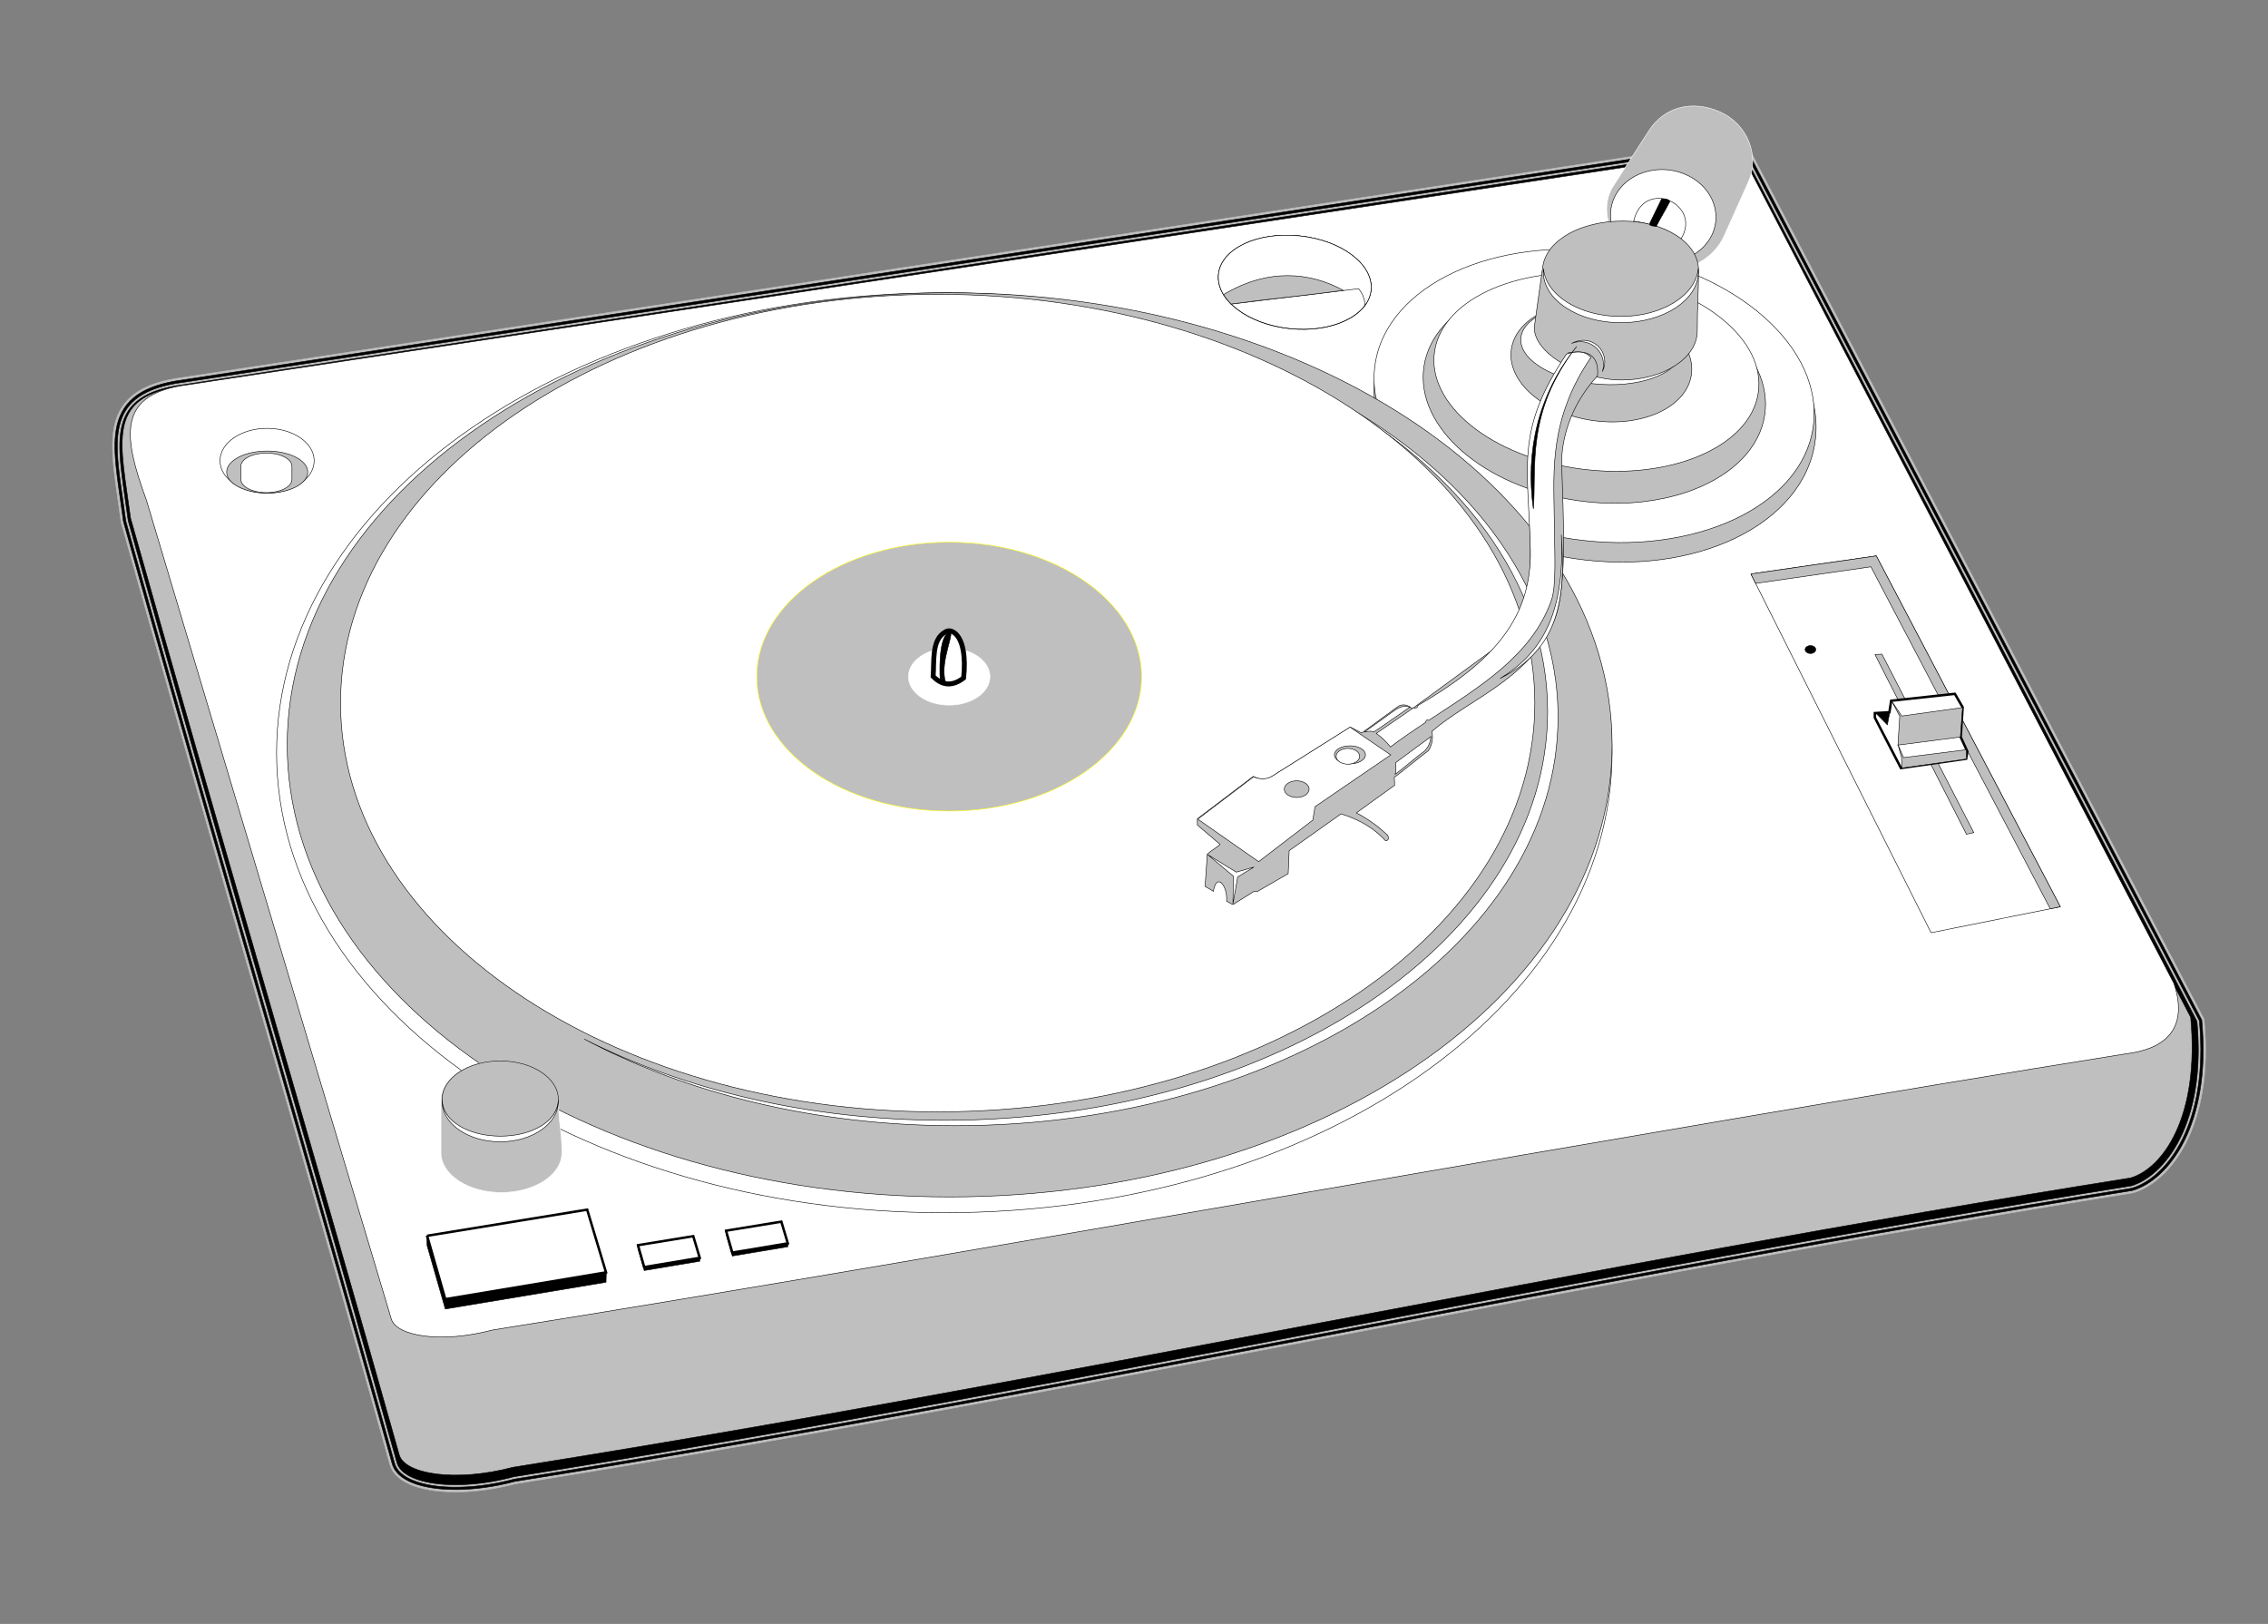 <?xml version="1.0"?><svg width="924.095" height="661.627" xmlns="http://www.w3.org/2000/svg" xmlns:xlink="http://www.w3.org/1999/xlink">
 <rect width="100%" height="100%" fill="#808080" stroke="none"/>
 <title>Doc Table</title>
 <defs>
  <linearGradient id="linearGradient10638">
   <stop id="stop10640" offset="0" stop-color="#90c5ff"/>
   <stop id="stop10646" offset="0.5" stop-color="#91c5ff"/>
   <stop id="stop10642" offset="1" stop-color="#d0ffd0"/>
  </linearGradient>
  <radialGradient xlink:href="#linearGradient10638" id="radialGradient3329" gradientUnits="userSpaceOnUse" gradientTransform="matrix(1.081,0,0,1.279,-2.933,-148.693)" cx="372.047" cy="526.118" fx="372.047" fy="526.118" r="372.047"/>
 </defs>
 <g>
  <title>Layer 1</title>
  <g id="g3406" transform="matrix(1.242 0 0 0.621 -62.708 -38.362)"/>
  <path d="m49.304,212.632l3.354,11.964l3.309,11.76l3.334,11.814l3.358,11.862l3.379,11.907l3.4,11.949l3.418,11.986l3.433,12.02l3.449,12.051l3.461,12.076l3.472,12.098l3.481,12.118l3.488,12.132l3.494,12.143l3.497,12.151l3.499,12.154l3.499,12.154l3.497,12.149l3.493,12.142l3.487,12.131l3.481,12.117l3.471,12.092l3.461,12.072l3.447,12.053l3.433,12.013l3.417,11.983l3.398,11.944l3.377,11.904l3.357,11.855l3.332,11.806l3.307,11.756l3.317,11.835l0.398,1.106l0.605,1.166l0.74,1.057l0.851,0.968l0.946,0.869l1.026,0.79l1.101,0.711l1.172,0.642l1.238,0.583l1.302,0.534l1.367,0.474l1.429,0.425l1.492,0.375l1.55,0.326l1.61,0.286l1.667,0.237l1.723,0.188l1.776,0.138l1.828,0.099l1.877,0.049l1.925,0l1.968,-0.039l2.012,-0.099l2.052,-0.148l2.09,-0.198l2.124,-0.247l2.157,-0.296l2.187,-0.356l2.214,-0.415l2.239,-0.464l2.26,-0.514l2.067,-0.524l20.724,-3.349l20.846,-3.438l20.792,-3.497l20.742,-3.556l20.695,-3.606l20.652,-3.655l20.614,-3.695l20.579,-3.734l20.546,-3.764l20.52,-3.794l20.496,-3.823l20.476,-3.843l20.46,-3.863l20.448,-3.873l20.438,-3.882l20.435,-3.883l20.433,-3.892l20.437,-3.873l20.443,-3.873l20.449,-3.863l20.47,-3.843l20.49,-3.823l20.5,-3.794l20.54,-3.764l20.56,-3.734l20.6,-3.685l20.63,-3.655l20.68,-3.596l20.71,-3.557l20.77,-3.487l20.82,-3.438l21.21,-3.428l1.66,-0.553l1.47,-0.613l1.47,-0.711l1.46,-0.83l1.46,-0.929l1.44,-1.037l1.42,-1.146l1.41,-1.255l1.38,-1.353l1.35,-1.462l1.33,-1.581l1.28,-1.679l1.25,-1.788l1.21,-1.887l1.15,-2.005l1.11,-2.114l1.05,-2.233l0.99,-2.331l0.92,-2.44l0.86,-2.555l0.78,-2.666l0.71,-2.775l0.62,-2.89l0.54,-3.001l0.45,-3.114l0.35,-3.228l0.25,-3.342l0.16,-3.456l0.04,-3.571l-0.06,-3.687l-0.19,-3.803l-0.35,-4.656l-187.38,-358.534l-639.551,97.54l-2.746,0.543l-2.564,0.629l-2.397,0.721l-2.239,0.816l-2.083,0.916l-1.934,1.023l-1.781,1.131l-1.63,1.245l-1.474,1.355l-1.313,1.462l-1.149,1.559l-0.985,1.646l-0.827,1.719l-0.674,1.784l-0.535,1.837l-0.405,1.89l-0.288,1.938l-0.186,1.984l-0.091,2.035l-0.01,2.083l0.064,2.139l0.129,2.194l0.186,2.251l0.235,2.311l0.277,2.374l0.312,2.436l0.34,2.501l0.361,2.568l0.377,2.636l0.385,2.704l0.387,2.773l0.421,3.122l0,0z" id="path2425" stroke-width="0.216" stroke="#bfbfbf" fill="#bfbfbf"/>
  <path d="m50.274,212.437l3.336,11.898l3.309,11.759l3.334,11.813l3.357,11.861l3.38,11.907l3.399,11.949l3.418,11.985l3.433,12.019l3.449,12.051l3.46,12.075l3.472,12.098l3.481,12.118l3.488,12.131l3.494,12.143l3.497,12.151l3.499,12.154l3.499,12.154l3.497,12.149l3.493,12.142l3.488,12.132l3.481,12.117l3.471,12.092l3.46,12.072l3.448,12.052l3.433,12.013l3.417,11.983l3.398,11.944l3.378,11.904l3.356,11.865l3.333,11.806l3.307,11.756l3.308,11.796l0.364,1.018l0.545,1.047l0.673,0.958l0.78,0.889l0.876,0.81l0.96,0.731l1.038,0.672l1.114,0.612l1.184,0.563l1.254,0.504l1.321,0.464l1.388,0.405l1.453,0.375l1.514,0.316l1.576,0.277l1.636,0.237l1.693,0.188l1.748,0.138l1.801,0.089l1.851,0.049l1.899,0.01l1.944,-0.049l1.989,-0.099l2.029,-0.138l2.067,-0.198l2.102,-0.247l2.135,-0.296l2.165,-0.346l2.193,-0.405l2.217,-0.464l2.24,-0.514l2.098,-0.534l20.766,-3.349l20.843,-3.448l20.788,-3.497l20.739,-3.547l20.693,-3.606l20.65,-3.655l20.612,-3.695l20.576,-3.734l20.545,-3.764l20.519,-3.794l20.494,-3.823l20.476,-3.843l20.458,-3.863l20.448,-3.873l20.438,-3.883l20.434,-3.882l20.434,-3.892l20.437,-3.882l20.443,-3.863l20.455,-3.863l20.47,-3.843l20.48,-3.823l20.51,-3.794l20.54,-3.764l20.56,-3.734l20.6,-3.685l20.64,-3.655l20.68,-3.606l20.72,-3.547l20.77,-3.497l20.82,-3.438l21.13,-3.408l1.55,-0.524l1.41,-0.583l1.42,-0.691l1.41,-0.79l1.41,-0.909l1.39,-0.998l1.39,-1.116l1.37,-1.215l1.34,-1.324l1.33,-1.432l1.29,-1.541l1.26,-1.64l1.23,-1.759l1.18,-1.857l1.14,-1.976l1.08,-2.075l1.04,-2.183l0.97,-2.302l0.91,-2.411l0.85,-2.518l0.77,-2.631l0.69,-2.742l0.62,-2.855l0.53,-2.968l0.45,-3.082l0.35,-3.196l0.25,-3.31l0.15,-3.424l0.04,-3.543l-0.06,-3.657l-0.18,-3.775l-0.34,-4.445l-186.96,-357.734l-638.828,97.43l-2.702,0.534l-2.518,0.618l-2.345,0.704l-2.181,0.795l-2.022,0.889l-1.866,0.988l-1.713,1.088l-1.56,1.191l-1.406,1.293l-1.25,1.392l-1.094,1.484l-0.938,1.567l-0.789,1.642l-0.647,1.708l-0.514,1.768l-0.391,1.827l-0.28,1.881l-0.181,1.935l-0.089,1.992l-0.01,2.048l0.063,2.108l0.128,2.168l0.184,2.231l0.233,2.295l0.275,2.361l0.311,2.427l0.339,2.495l0.361,2.565l0.377,2.635l0.386,2.705l0.387,2.777l0.412,3.058l-0,-0z" id="path2427" stroke-width="0.216" stroke="#000000" fill="#000000"/>
  <path d="m51.245,212.241l3.317,11.832l3.308,11.759l3.334,11.812l3.357,11.861l3.38,11.906l3.399,11.948l3.417,11.985l3.434,12.019l3.448,12.05l3.461,12.075l3.472,12.098l3.48,12.117l3.488,12.131l3.494,12.143l3.497,12.15l3.499,12.155l3.499,12.153l3.497,12.15l3.493,12.143l3.488,12.131l3.481,12.117l3.471,12.092l3.461,12.082l3.447,12.043l3.434,12.023l3.416,11.983l3.399,11.944l3.378,11.904l3.357,11.855l3.332,11.805l3.308,11.756l3.298,11.766l0.331,0.929l0.486,0.929l0.604,0.869l0.71,0.8l0.806,0.741l0.893,0.691l0.976,0.632l1.055,0.573l1.132,0.533l1.204,0.494l1.276,0.445l1.346,0.395l1.415,0.356l1.478,0.316l1.543,0.277l1.604,0.227l1.663,0.178l1.72,0.138l1.773,0.099l1.825,0.049l1.875,0l1.92,-0.049l1.965,-0.089l2.005,-0.148l2.045,-0.188l2.08,-0.247l2.113,-0.296l2.143,-0.346l2.172,-0.395l2.196,-0.454l2.218,-0.514l2.131,-0.543l20.807,-3.359l20.84,-3.438l20.785,-3.497l20.736,-3.556l20.69,-3.606l20.648,-3.645l20.609,-3.695l20.575,-3.734l20.543,-3.764l20.517,-3.803l20.493,-3.813l20.475,-3.843l20.458,-3.863l20.446,-3.873l20.438,-3.883l20.435,-3.882l20.433,-3.892l20.437,-3.882l20.444,-3.863l20.451,-3.863l20.47,-3.843l20.49,-3.823l20.51,-3.794l20.54,-3.764l20.57,-3.734l20.6,-3.695l20.64,-3.645l20.67,-3.606l20.73,-3.547l20.77,-3.497l20.83,-3.438l21.05,-3.398l1.44,-0.484l1.35,-0.563l1.36,-0.662l1.37,-0.77l1.36,-0.869l1.35,-0.978l1.35,-1.077l1.33,-1.186l1.31,-1.294l1.29,-1.393l1.27,-1.502l1.23,-1.61l1.2,-1.719l1.16,-1.828l1.12,-1.936l1.07,-2.045l1.01,-2.144l0.96,-2.272l0.9,-2.371l0.83,-2.482l0.76,-2.596l0.69,-2.708l0.61,-2.823l0.53,-2.934l0.44,-3.05l0.34,-3.163l0.25,-3.279l0.15,-3.394l0.05,-3.512l-0.07,-3.629l-0.18,-3.746l-0.32,-4.233l-186.54,-356.934l-638.105,97.319l-2.659,0.528l-2.471,0.607l-2.293,0.689l-2.124,0.775l-1.959,0.861l-1.8,0.952l-1.644,1.044l-1.49,1.138l-1.338,1.231l-1.188,1.322l-1.037,1.408l-0.892,1.489l-0.752,1.564l-0.618,1.634l-0.493,1.699l-0.378,1.761l-0.272,1.825l-0.176,1.886l-0.088,1.949l-0.009,2.012l0.062,2.078l0.126,2.143l0.183,2.211l0.231,2.278l0.274,2.348l0.31,2.418l0.338,2.491l0.361,2.561l0.376,2.634l0.386,2.707l0.388,2.78l0.404,2.993l0,-0z" id="path2429" stroke-width="0.216" stroke="#000000" fill="#bfbfbf"/>
  <path d="m52.215,212.046l3.299,11.767l3.308,11.759l3.334,11.81l3.357,11.861l3.379,11.905l3.399,11.947l3.417,11.985l3.433,12.018l3.449,12.05l3.46,12.075l3.472,12.097l3.481,12.117l3.488,12.132l3.493,12.143l3.497,12.15l3.499,12.154l3.499,12.154l3.497,12.15l3.494,12.142l3.488,12.132l3.48,12.117l3.472,12.102l3.461,12.072l3.447,12.043l3.434,12.023l3.416,11.983l3.399,11.944l3.378,11.904l3.357,11.855l3.333,11.815l3.308,11.756l3.289,11.736l0.296,0.82l0.427,0.82l0.537,0.771l0.64,0.721l0.736,0.682l0.826,0.632l0.913,0.593l0.997,0.553l1.078,0.504l1.156,0.474l1.231,0.425l1.304,0.385l1.376,0.346l1.443,0.306l1.509,0.267l1.572,0.227l1.633,0.178l1.691,0.138l1.747,0.089l1.799,0.049l1.849,0l1.896,-0.049l1.941,-0.089l1.983,-0.138l2.022,-0.188l2.058,-0.247l2.091,-0.286l2.122,-0.346l2.15,-0.395l2.174,-0.454l2.197,-0.504l2.163,-0.553l20.849,-3.359l20.836,-3.438l20.783,-3.497l20.733,-3.556l20.687,-3.606l20.646,-3.645l20.607,-3.695l20.573,-3.734l20.541,-3.764l20.516,-3.803l20.492,-3.813l20.473,-3.843l20.457,-3.863l20.446,-3.873l20.438,-3.882l20.434,-3.883l20.434,-3.892l20.437,-3.883l20.444,-3.873l20.457,-3.853l20.47,-3.843l20.49,-3.823l20.51,-3.794l20.54,-3.764l20.57,-3.734l20.6,-3.695l20.64,-3.645l20.68,-3.606l20.73,-3.556l20.78,-3.497l20.83,-3.438l20.97,-3.379l1.33,-0.454l1.29,-0.534l1.31,-0.632l1.31,-0.741l1.32,-0.84l1.31,-0.948l1.3,-1.047l1.3,-1.156l1.28,-1.255l1.26,-1.363l1.23,-1.472l1.21,-1.571l1.18,-1.689l1.13,-1.788l1.1,-1.897l1.05,-2.005l1,-2.114l0.94,-2.233l0.89,-2.337l0.82,-2.449l0.75,-2.562l0.68,-2.674l0.6,-2.788l0.52,-2.901l0.44,-3.016l0.34,-3.132l0.25,-3.248l0.14,-3.364l0.05,-3.481l-0.07,-3.6l-0.17,-3.717l-0.31,-4.022l-186.13,-356.134l-637.373,97.208l-2.615,0.519l-2.424,0.595l-2.241,0.674l-2.067,0.753l-1.896,0.835l-1.734,0.917l-1.574,1.001l-1.421,1.085l-1.271,1.169l-1.124,1.252l-0.982,1.333l-0.845,1.411l-0.714,1.486l-0.59,1.558l-0.473,1.63l-0.365,1.698l-0.263,1.768l-0.171,1.837l-0.086,1.906l-0.009,1.976l0.061,2.047l0.125,2.118l0.18,2.19l0.23,2.262l0.273,2.336l0.308,2.41l0.338,2.484l0.36,2.558l0.377,2.633l0.385,2.709l0.389,2.783l0.395,2.929l-0,0z" id="path2431" stroke-width="0.216" stroke="#000000" fill="#000000"/>
  <path d="m53.185,211.028c34.84,123.816 74.65,257.886 109.49,381.702c2.221,7.89 22.903,11.24 46.411,5.05c223.147,-35.429 435.906,-82.453 659.056,-117.882c12.87,-3.851 28.22,-24.396 24.45,-65.452l-184.11,-353.394l-636.65,96.568c-28.488,5.01 -22.725,22.601 -18.647,53.409z" id="path2433" stroke-width="0.216" stroke="#000000" fill="#bfbfbf"/>
  <path d="m59.643,203.716l99.784,333.656c2.096,7.014 20.34,10.047 41.218,4.515c198.174,-31.643 467.307,-80.89 665.487,-112.527c14.61,-1.712 26.11,-9.118 19.64,-28.678l-177.02,-339.631l-635.224,96.148c-25.299,4.473 -23.45,20.475 -13.885,46.517z" id="path2435" stroke-width="0.216" stroke="#000000" fill="#ffffff"/>
  <path d="m713.402,233.838l51.09,-7.364l74.98,142.952l-52.66,10.587l-73.41,-146.176z" id="path2437" stroke-width="0.216" stroke="#000000" fill="#ffffff"/>
  <path d="m763.952,266.644l2.85,-0.134l37.41,72.708l-2.98,0.669l-37.28,-73.243z" id="path2439" stroke-width="0.216" stroke="#000000" fill="#bfbfbf"/>
  <path d="m657.012,123.861c17.99,1.942 31.16,10.658 29.42,19.461c-1.74,8.803 -17.73,14.367 -35.72,12.425c-17.98,-1.942 -31.16,-10.658 -29.42,-19.461c1.74,-8.804 17.74,-14.368 35.72,-12.425z" id="path2441" stroke-width="0.216" stroke="#000000" fill="#000000"/>
  <path d="m658.582,105.694c49.49,7.423 85.75,40.728 80.96,74.371c-4.79,33.643 -48.8,54.906 -98.29,47.482c-49.495,-7.424 -85.749,-40.727 -80.963,-74.371c4.786,-33.643 48.803,-54.906 98.293,-47.482z" id="path2443" stroke-width="0.216" stroke="#000000" fill="#bfbfbf"/>
  <path d="m658.152,102.929c49.27,7.111 85.37,39.011 80.6,71.237c-4.76,32.226 -48.59,52.592 -97.86,45.481c-49.275,-7.111 -85.37,-39.012 -80.605,-71.237c4.765,-32.226 48.585,-52.592 97.865,-45.481z" id="path2445" stroke-width="0.216" stroke="#000000" fill="#ffffff"/>
  <path d="m675.212,153.369c-6.66,2.816 -16.02,4.05 -26,2.973c-17.99,-1.942 -31.16,-10.658 -29.42,-19.461c0.84,-4.272 5.04,-7.782 11.2,-10.04c-5.33,2.258 -8.92,5.531 -9.7,9.444c-1.73,8.805 11.44,17.521 29.42,19.463c9.25,0.999 17.97,0.012 24.5,-2.379z" id="path2447" stroke-width="0.216" stroke="#000000" fill="#ffffff"/>
  <path d="m656.322,114.421c38.34,5.456 66.42,29.931 62.71,54.655c-2.01,13.418 -12.97,24.156 -28.71,30.299c-10.08,3.938 -22.13,5.988 -35.03,5.644c-4.06,-0.108 -8.2,-0.452 -12.39,-1.049c-38.339,-5.455 -66.421,-29.931 -62.713,-54.654c3.707,-24.724 37.803,-40.35 76.133,-34.895z" id="path2449" stroke-width="0.216" stroke="#000000" fill="#bfbfbf"/>
  <path d="m656.832,112.151c36.39,4.808 63.05,26.377 59.53,48.167c-3.51,21.789 -35.88,35.56 -72.28,30.752c-36.389,-4.808 -63.049,-26.377 -59.529,-48.166c3.519,-21.79 35.889,-35.561 72.279,-30.753z" id="path2451" stroke-width="0.216" stroke="#000000" fill="#ffffff"/>
  <path d="m656.022,123.656c20.25,2.904 35.08,15.933 33.12,29.094c-1.96,13.162 -19.96,21.48 -40.21,18.576c-20.25,-2.904 -35.09,-15.933 -33.13,-29.094c1.96,-13.162 19.97,-21.48 40.22,-18.576z" id="path2453" stroke-width="0.216" stroke="#000000" fill="#bfbfbf"/>
  <path d="m702.672,95.714c-5.32,12.14 -19.76,17.492 -32.26,11.953c-12.49,-5.538 -20.19,-20.862 -12.99,-32.018l14.41,-22.365c6.41,-9.927 17.87,-12.618 28.98,-7.69c11.12,4.929 16.3,17.689 11.56,28.489c-3.48,7.942 -6.15,13.542 -9.7,21.631z" id="path2455" stroke-width="0.216" stroke="#ffffff" fill="#bfbfbf"/>
  <path d="m686.102,70.784c10.92,4.338 16,15.566 11.35,25.074c-4.65,9.507 -17.27,13.699 -28.18,9.361c-10.92,-4.338 -16,-15.566 -11.35,-25.074c4.64,-9.508 17.26,-13.7 28.18,-9.361z" id="path2457" stroke-width="0.216" stroke="#000000" fill="#ffffff"/>
  <path d="m655.512,124.456c17.98,1.943 31.15,10.658 29.41,19.461c-1.73,8.803 -17.73,14.367 -35.71,12.425c-17.99,-1.942 -31.16,-10.658 -29.42,-19.461c1.74,-8.803 17.73,-14.367 35.72,-12.425z" id="path2459" stroke-width="0.216" stroke="#000000" fill="#ffffff"/>
  <path d="m665.632,90.101c4.25,-17.926 28.19,-6.791 19.23,7.312c-5.59,-4.201 -12.2,-6.277 -19.23,-7.312z" id="path2461" stroke-width="0.216" stroke="#000000" fill="#ffffff"/>
  <path d="m384.766,119.284c150.239,0 272.076,83.922 272.076,187.405c0,103.484 -121.837,187.402 -272.076,187.402c-150.239,0 -272.077,-83.918 -272.077,-187.402c0,-103.483 121.838,-187.405 272.077,-187.405z" id="path2463" stroke-width="0.216" stroke="#000000" fill="#ffffff"/>
  <path d="m386.935,119.284c149.041,0 269.907,82.478 269.907,184.183c0,101.705 -120.866,184.184 -269.907,184.184c-149.041,0 -269.909,-82.479 -269.909,-184.184c0,-101.704 120.868,-184.183 269.909,-184.183z" id="path2465" stroke-width="0.216" stroke="#000000" fill="#bfbfbf"/>
  <path d="m385.08,123.574c135.621,0 245.602,74.577 245.602,166.539c0,91.96 -109.981,166.539 -245.602,166.539c-135.622,0 -245.606,-74.578 -245.606,-166.539c0,-91.961 109.984,-166.539 245.606,-166.539z" id="path2467" stroke-width="0.216" stroke="#bfbfbf" fill="#bfbfbf"/>
  <path d="m536.599,158.881c59.638,30.387 98.223,78.752 98.223,133.218c0,91.96 -109.984,166.536 -245.606,166.536c-57.018,0 -109.501,-13.184 -151.189,-35.297c40.979,20.782 91.844,33.09 146.94,33.09c135.621,0 245.605,-74.577 245.605,-166.539c0,-53.162 -36.756,-100.515 -93.973,-131.009z" id="path2469" stroke-width="0.216" stroke="#000000" fill="#ffffff"/>
  <path d="m691.542,134.905c0,10.992 -13.8,19.905 -30.82,19.905c-17.02,0 -36.98,-11.415 -35.46,-22.303l3.34,-23.866c1.53,-10.888 15.61,-18.567 32.63,-18.567c17.01,0 30.82,8.914 30.82,19.905c0,10.75 -0.51,13.872 -0.51,24.925z" id="path2471" stroke-width="0.216" stroke="#000000" fill="#bfbfbf"/>
  <path d="m691.932,109.473c0.04,0.423 0.07,0.849 0.07,1.278c0,11.45 -14.15,20.735 -31.59,20.735c-17.44,0 -31.59,-9.285 -31.59,-20.735c0,-0.43 0.02,-0.855 0.06,-1.278c1.01,10.854 14.74,19.457 31.53,19.457c16.79,0 30.52,-8.603 31.52,-19.457z" id="path2473" stroke-width="0.216" stroke="#000000" fill="#ffffff"/>
  <path d="m640.422,139.877c8.44,-4.394 16.23,3.912 12.47,11.521c0.24,-0.741 0.39,-1.524 0.43,-2.336c0.27,-5.17 -3.73,-9.576 -8.92,-9.841c-1.41,-0.072 -2.75,0.168 -3.98,0.656z" id="path2475" stroke-width="0.216" stroke="#000000" fill="#ffffff"/>
  <path d="m529.599,96.117c17.161,1.822 30.158,11.757 29.024,22.186c-1.135,10.429 -15.972,17.41 -33.132,15.588c-17.161,-1.821 -30.158,-11.756 -29.024,-22.186c1.135,-10.429 15.971,-17.41 33.132,-15.588z" id="path2477" stroke-width="0.216" stroke="#000000" fill="none"/>
  <path d="m382.059,119.912c134.352,0 243.303,74.577 243.303,166.539c0,91.961 -108.951,166.539 -243.303,166.539c-134.352,0 -243.307,-74.577 -243.307,-166.539c0,-91.961 108.955,-166.539 243.307,-166.539z" id="path2479" stroke-width="0.216" stroke="#000000" fill="#ffffff"/>
  <path d="m386.745,220.914c43.292,0 78.4,24.524 78.4,54.764c0,30.241 -35.108,54.765 -78.4,54.765c-43.292,0 -78.4,-24.524 -78.4,-54.765c0,-30.24 35.108,-54.764 78.4,-54.764z" id="path2481" stroke-width="0.216" stroke="#ffff00" fill="#bfbfbf"/>
  <path d="m386.745,264.078c9.17,0 16.607,5.195 16.607,11.6c0,6.406 -7.437,11.6 -16.607,11.6c-9.17,0 -16.607,-5.194 -16.607,-11.6c0,-6.405 7.437,-11.6 16.607,-11.6z" id="path2483" stroke-width="0.216" stroke="#ffffff" fill="#ffffff"/>
  <path d="m380.206,275.565c0.494,-5.916 -0.734,-14.936 4.913,-18.052c1.331,-0.894 2.721,-0.427 3.65,0.231c3.654,2.59 4.787,10.012 3.85,18.484c-4.467,3.414 -8.617,3.256 -12.413,-0.663z" id="path2485" stroke-width="2" stroke="#000000" fill="#ffffff"/>
  <path d="m529.599,96.117c17.161,1.822 30.158,11.757 29.024,22.186c-1.135,10.429 -15.972,17.41 -33.132,15.588c-17.161,-1.821 -30.158,-11.756 -29.024,-22.186c1.135,-10.429 15.971,-17.41 33.132,-15.588z" id="path2487" stroke-width="0.216" stroke="#000000" fill="none"/>
  <path d="m713.402,233.838l51.09,-7.364l74.98,142.952l-4.1,0.824l-73.07,-139.332l-46.97,6.768l-1.93,-3.849z" id="path2489" stroke-width="0.216" stroke="#000000" fill="#bfbfbf"/>
  <path d="m763.912,292.381l10.62,20.531l26.57,-3.802l0.47,-2.971l-2.69,-5.862l0.79,-12.118l-3.16,-5.472l-25.95,2.817l-0.72,4.673l-4.81,0.292l-0.2,0.012l-0.3,0.019l-0.62,0.038l0,1.843z" id="path2491" stroke-width="1" stroke="#000000" fill="#ffffff"/>
  <path d="m529.599,96.117c17.161,1.822 30.158,11.757 29.024,22.186c-0.249,2.287 -1.157,4.408 -2.604,6.307c0.398,-3.886 -2.469,-6.989 -2.469,-6.989l-51.905,6.267c-3.683,-3.614 -5.648,-7.855 -5.178,-12.183c1.135,-10.429 15.971,-17.41 33.132,-15.588z" id="path2493" stroke-width="0.216" stroke="#000000" fill="#ffffff"/>
  <path d="m501.556,123.864c14.675,-2.007 31.118,-3.547 45.793,-5.554c-13.348,-7.334 -30.496,-9.251 -48.811,1.708c0.669,1.238 1.765,2.508 3.018,3.846z" id="path2495" stroke-width="0.216" stroke="#000000" fill="#bfbfbf"/>
  <path d="m638.912,143.778c6.92,-1.286 12.83,0.106 11.99,9.373c-9.69,10.415 -14.36,23.237 -14.63,34.759c0.59,22.54 2.92,56.264 -4.47,67.62c-10.23,21.709 -33.532,29.557 -48.385,42.447c0.79,3.32 -0.451,6.659 -1.467,7.899c-5.105,3.838 -8.744,7.008 -13.849,10.846c0.045,1.072 0.09,2.143 0.135,3.214c-5.195,3.749 -10.391,7.498 -15.587,11.247c5.499,2.859 9.351,5.949 12.741,9.106c0.631,1.353 0.36,2.111 -0.813,2.276c-4.079,-4.441 -9.569,-8.323 -18.163,-10.98c-7.048,4.999 -14.096,9.998 -21.144,14.996c-0.135,3.125 -0.271,6.25 -0.406,9.373c-4.247,2.455 -8.494,4.91 -12.741,7.365c-0.407,-0.044 -0.813,-0.09 -1.22,-0.134c-2.846,1.785 -5.693,3.571 -8.539,5.356c-0.858,-0.312 -1.717,-1.036 -2.575,-1.349c0.439,-6.521 -4.142,-11.848 -5.39,-4.062c-1.129,-0.67 -2.259,-1.34 -3.388,-2.009c0.226,-4.061 0.691,-9.005 0.917,-13.067c1.445,-1.562 3.723,-2.507 5.169,-4.069l-9.223,-7.848l-0.013,-2.544c7.591,-5.758 15.181,-11.515 22.771,-17.273c2.621,1.321 5.241,1.667 7.861,-0.134c10.572,-6.651 21.144,-13.301 31.716,-19.951c1.537,0.803 3.073,1.606 4.609,2.41c5.015,-3.659 10.03,-7.319 15.045,-10.98c1.852,-0.908 3.705,-0.551 5.557,1.071c12.695,-9.283 25.391,-18.567 38.082,-27.851c6.5,-4.251 11.41,-14.493 9.76,-49.409c0.38,-16.376 -0.83,-32.537 5.7,-49.409c2.89,-5.623 7.05,-12.665 9.95,-18.289z" id="path2497" stroke-width="0.216" stroke="#000000" fill="#bfbfbf"/>
  <path d="m737.662,263.029c1.2,0 2.17,0.719 2.17,1.606c0,0.888 -0.97,1.607 -2.17,1.607c-1.2,0 -2.17,-0.719 -2.17,-1.607c0,-0.887 0.97,-1.606 2.17,-1.606z" id="path2499" stroke-width="0.216" stroke="#000000" fill="#000000"/>
  <path d="m555.932,298.246c1.291,-0.195 2.528,-0.649 3.82,0.006c5.062,-3.399 9.737,-6.8 14.799,-10.199c-2.163,-0.454 -3.257,-0.448 -5.764,0.968c-4.055,2.889 -8.801,6.336 -12.855,9.225z" id="path2501" stroke-width="0.216" stroke="#000000" fill="#ffffff"/>
  <path d="m568.36,315.523c0.592,-1.15 0.459,-3.355 0.237,-4.772c4.858,-3.678 9.595,-6.993 14.454,-10.67c-0.244,2.171 -0.831,4.295 -2.979,6.201c-4.051,2.894 -7.662,6.347 -11.712,9.241z" id="path2503" stroke-width="0.216" stroke="#000000" fill="#ffffff"/>
  <path d="m636.172,217.908c1.71,33.777 -9.37,49.036 -24.99,58.527c24.9,-12.409 26.66,-33.671 24.99,-58.527z" id="path2505" stroke-width="0.216" stroke="#000000" fill="#ffffff"/>
  <path d="m648.192,145.673c-17,24.842 -15.11,46.829 -14.94,63.703c0.18,16.873 1,29.299 -1.22,35.457c-8.04,22.291 -28.969,34.882 -49.588,48.442c-0.105,0.069 -0.199,0.256 -0.315,0.207c-0.52,-0.215 -0.816,-0.152 -0.99,0.059c-0.146,0.176 -0.208,0.453 -0.248,0.758c-0.018,0.134 -0.229,0.151 -0.343,0.226c-4.756,3.148 -9.475,6.367 -13.993,9.785c-1.628,-1.986 -3.471,-3.866 -5.787,-5.513c4.753,-3.266 9.507,-6.533 14.26,-9.8c0.066,-0.037 0.129,-0.084 0.192,-0.134c0.272,-0.218 0.529,-0.51 0.851,-0.464c1.154,0.162 1.606,-0.101 1.358,-0.788c-0.032,-0.088 0.162,-0.095 0.243,-0.142c28.203,-16.513 46.44,-33.687 45.87,-63.217c-0.65,-33.81 -6.52,-48.539 14.73,-80.009c4.74,-1.476 8.05,-1 9.92,1.43z" id="path2507" stroke-width="0.216" stroke="#000000" fill="#ffffff"/>
  <path d="m108.826,174.52c10.59,0 19.179,5.907 19.179,13.19c0,7.283 -8.589,13.19 -19.179,13.19c-10.59,0 -19.179,-5.907 -19.179,-13.19c0,-7.283 8.589,-13.19 19.179,-13.19z" id="path2509" stroke-width="0.216" stroke="#000000" fill="#ffffff"/>
  <path d="m108.876,183.766c9.121,0 16.517,3.833 16.517,8.559c0,4.727 -7.396,8.56 -16.517,8.56c-9.121,0 -16.518,-3.833 -16.518,-8.56c0,-4.726 7.397,-8.559 16.518,-8.559z" id="path2511" stroke-width="0.216" stroke="#000000" fill="#bfbfbf"/>
  <path d="m108.559,184.586c5.743,0 10.4,2.414 10.4,5.389c0,2.265 0,3.087 0,5.353c0,2.978 -4.657,5.39 -10.4,5.39c-5.744,0 -10.4,-2.412 -10.4,-5.39c0,-2.265 0,-3.087 0,-5.353c0,-2.976 4.656,-5.389 10.4,-5.389z" id="path2513" stroke-width="0.216" stroke="#000000" fill="#ffffff"/>
  <path d="m203.628,432.158c13.23,0 23.96,7.266 23.96,16.225c0,9.986 1.354,12.1 1.354,21.248c0,8.96 -11.032,16.221 -24.637,16.221c-13.604,0 -24.636,-7.261 -24.636,-16.221c0,-9.365 0,-11.845 0,-21.248c0,-8.959 10.729,-16.225 23.959,-16.225z" id="path2515" stroke-width="0.216" stroke="#ffffff" fill="#bfbfbf"/>
  <path d="m203.814,432.23c13.081,0 23.69,7.027 23.69,15.693c0,8.666 -10.609,15.692 -23.69,15.692c-13.081,0 -23.689,-7.026 -23.689,-15.692c0,-8.666 10.608,-15.693 23.689,-15.693z" id="path2517" stroke-width="0.216" stroke="#000000" fill="#bfbfbf"/>
  <path d="m227.496,448.304c0.005,0.133 0.008,0.267 0.008,0.401c0,9.101 -10.609,16.48 -23.69,16.48c-13.081,0 -23.689,-7.38 -23.689,-16.48c0,-0.134 0.003,-0.268 0.007,-0.401c0.306,8.49 10.876,14.59 23.764,14.59c12.888,0 23.294,-6.099 23.6,-14.59z" id="path2519" stroke-width="0.216" stroke="#000000" fill="#ffffff"/>
  <path d="m488.042,333.739l24.788,17.321l22.067,-16.923l0.907,-5.475l30.851,-21.09l-16.589,-11.309c-10.606,6.677 -21.213,13.354 -31.819,20.031c-2.232,1.312 -4.795,1.294 -7.509,0.216l-22.696,17.228z" id="path2521" stroke-width="0.216" stroke="#000000" fill="#ffffff"/>
  <path d="m773.312,303.569l25.44,-3.305l0.87,-11.98l-24.74,3.435l-4.12,-6.081l3.3,6.193l-0.75,11.737z" id="path2523" stroke-width="0.216" stroke="#000000" fill="#bfbfbf"/>
  <path d="m118.402,189.064c0.037,0.137 0.057,0.277 0.057,0.418c0,2.138 -4.429,3.873 -9.891,3.873c-5.461,0 -9.89,-1.735 -9.89,-3.873c0,-0.141 0.02,-0.281 0.057,-0.418c0.532,1.943 4.732,3.456 9.833,3.456c5.102,0 9.302,-1.512 9.834,-3.456z" id="path2525" stroke-width="0.216" stroke="#ffffff" fill="#ffffff"/>
  <path d="m774.812,308.765l0.06,4.15l26.38,-3.682l-0.05,-3.789l-25.59,3.22l-2.27,-5.256l1.47,5.356z" id="path2527" stroke-width="0.216" stroke="#000000" fill="#bfbfbf"/>
  <path d="m680.412,82.024c-0.73,-0.975 -2.33,-1.141 -3.37,-1.023c-1.59,3.216 -3.27,6.766 -4.86,9.981c-0.28,1.319 1.6,0.983 2.64,1.284c1.6,-3.215 3.99,-7.027 5.59,-10.242z" id="path2529" stroke-width="0.216" stroke="#000000" fill="#000000"/>
  <path d="m174.021,507.497l-0.092,-3.971l65.31,-6.678l7.781,21.606l-0.1,3.961l-65.488,10.907l-7.411,-25.824z" id="path2531" stroke-width="0.216" stroke="#000000" fill="#000000"/>
  <path d="m528.341,318.121c2.792,0 5.056,1.518 5.056,3.389c0,1.872 -2.264,3.39 -5.056,3.39c-2.792,0 -5.057,-1.517 -5.057,-3.39c0,-1.871 2.265,-3.389 5.057,-3.389z" id="path2533" stroke-width="0.216" stroke="#000000" fill="#bfbfbf"/>
  <path d="m550.025,303.864c3.49,0 6.321,1.643 6.321,3.669c0,2.026 -2.831,3.669 -6.321,3.669c-3.49,0 -6.321,-1.643 -6.321,-3.669c0,-2.026 2.831,-3.669 6.321,-3.669z" id="path2535" stroke-width="0.216" stroke="#000000" fill="#bfbfbf"/>
  <path d="m549.198,304.926c2.643,0 4.786,1.436 4.786,3.208c0,1.771 -2.143,3.209 -4.786,3.209c-2.642,0 -4.785,-1.437 -4.785,-3.209c0,-1.771 2.143,-3.208 4.785,-3.208z" id="path2537" stroke-width="0.216" stroke="#000000" fill="#ffffff"/>
  <path d="m492.018,348.15l10.507,8.812l-0.16,11.319l1.925,-10.981l6.666,-4.057l-7.227,2.082l-11.711,-7.176z" id="path2539" stroke-width="0.216" stroke="#000000" fill="#ffffff"/>
  <path d="m174.021,503.487l65.218,-10.65l7.681,25.557l-65.488,10.916l-7.411,-25.824z" id="path2541" stroke-width="1" stroke="#000000" fill="#ffffff"/>
  <path d="m259.931,508.713l-0.031,-1.373l22.561,-2.312l2.688,7.469l-0.034,1.363l-22.624,3.774l-2.56,-8.921z" id="path2543" stroke-width="0.216" stroke="#000000" fill="#000000"/>
  <path d="m259.931,507.32l22.53,-3.675l2.654,8.832l-22.624,3.764l-2.56,-8.921z" id="path2545" stroke-width="1" stroke="#000000" fill="#ffffff"/>
  <path d="m295.818,502.805l-0.032,-1.373l22.562,-2.312l2.688,7.459l-0.035,1.373l-22.623,3.774l-2.56,-8.921z" id="path2547" stroke-width="0.216" stroke="#000000" fill="#000000"/>
  <path d="m295.818,501.412l22.53,-3.675l2.653,8.832l-22.623,3.764l-2.56,-8.921z" id="path2549" stroke-width="1" stroke="#000000" fill="#ffffff"/>
  <path d="m642.422,141.15c-20.91,26.771 -16.27,49.617 -17.66,66.215c-3.31,-23.527 1.93,-46.746 17.66,-66.215z" id="path2551" stroke-width="0.216" stroke="#000000" fill="#000000"/>
  <path d="m383.047,276.89c0,0 -1.005,-16.297 3.155,-18.989c4.16,-2.693 -3.586,11.336 -1.004,19.697c-0.784,3.222 -3.274,-2.421 -2.151,-0.708z" id="path2557" stroke-width="0.216" stroke="#000000" fill="#000000"/>
  <path d="m770.022,289.992l-1.02,5.324l-4.73,-4.812l5.75,-0.512z" id="path2559" stroke-width="0.216" stroke="#000000" fill="#000000"/>
 </g>
</svg>
